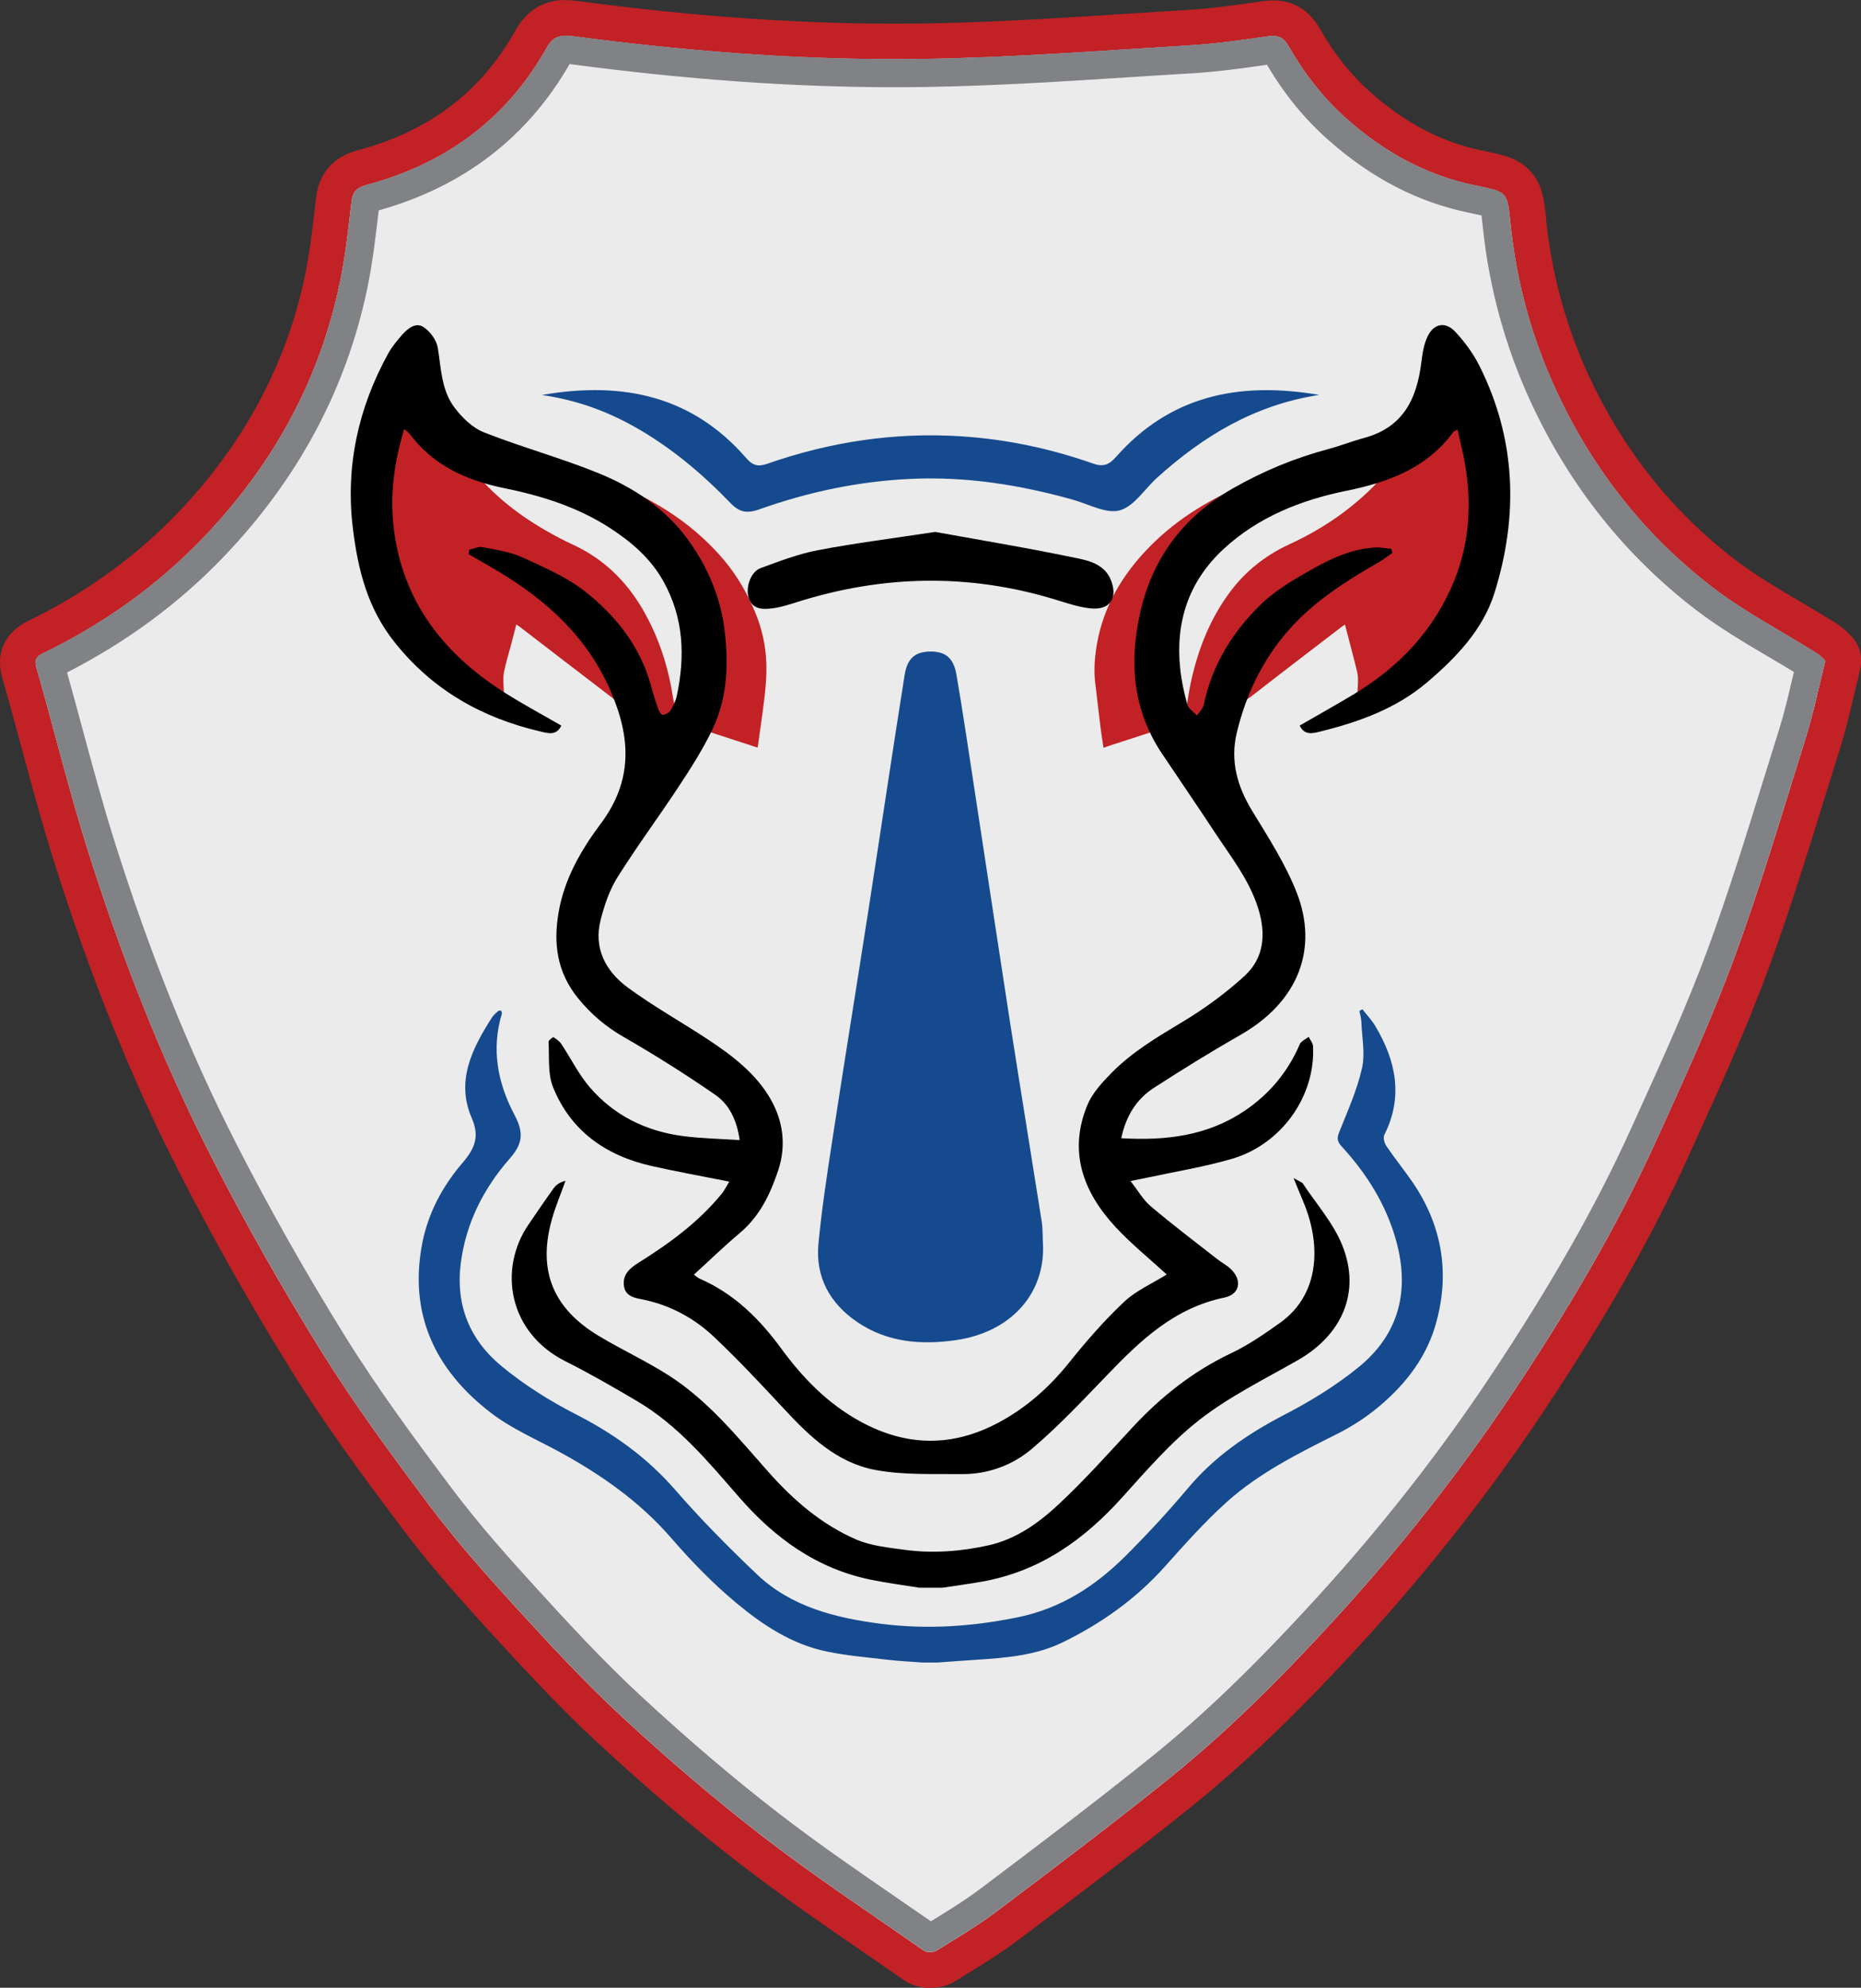 <?xml version="1.0" encoding="UTF-8"?>
<svg id="Capa_1" data-name="Capa 1" xmlns="http://www.w3.org/2000/svg" viewBox="0 0 240.3 256.61">
  <rect x="0" y="0" width="240.3" height="256.61" fill="#333333" stroke="none"/>
  <defs>
    <style>
      .cls-1 {
        fill: #000;
      }

      .cls-1, .cls-2, .cls-3, .cls-4, .cls-5 {
        stroke-width: 0px;
      }

      .cls-2 {
        fill: #164a8e;
      }

      .cls-3 {
        fill: #808285;
      }

      .cls-4 {
        fill: #c22126;
      }

      .cls-5 {
        fill: #ebebeb;
      }
    </style>
  </defs>
  <g id="ZqG6s2.tif">
    <g>
      <g>
        <path class="cls-5" d="M120.08,254.31c-.56,0-1.38-.1-2.08-.59-1.75-1.22-3.51-2.43-5.27-3.64-5.22-3.59-10.62-7.3-15.73-11.25-6-4.63-11.99-9.73-18.32-15.59-4.77-4.42-9.03-9.01-14.1-14.56-3.42-3.75-7.41-8.22-10.99-13-4.71-6.28-9.68-13-14.05-20.03-5.19-8.35-10.01-16.88-14.34-25.36-6.16-12.07-11.43-25.15-16.09-39.98-1.53-4.88-2.88-9.88-4.19-14.72-.78-2.9-1.59-5.89-2.42-8.81-.4-1.42-.37-3.36,2.11-4.56,7.62-3.7,14.32-8.53,19.92-14.34,8.89-9.24,14.65-19.98,17.13-31.92.66-3.16,1.03-6.48,1.4-9.69l.06-.49c.33-2.94,2.27-3.79,3.7-4.17,9.76-2.62,17.1-8.22,21.82-16.65,1-1.79,2.44-2.67,4.39-2.67.36,0,.75.03,1.19.09,14.95,1.99,28.45,2.95,41.27,2.95,1.29,0,2.58-.01,3.88-.03,8.72-.14,17.62-.7,26.22-1.25,2.64-.17,5.29-.34,7.93-.5,3.2-.19,6.49-.66,9.67-1.12l.29-.04c.33-.05.62-.07.9-.07,1.73,0,3.08.83,4.01,2.47,1.99,3.49,4.28,6.36,6.99,8.78,4.84,4.3,9.94,6.96,15.61,8.11l.13.03c4.95,1.01,5.71,1.83,6.21,6.76v.15c.76,7.27,2.69,14.31,5.76,20.91,4.59,9.88,11.17,18.14,19.57,24.55,2.71,2.07,5.65,3.8,8.76,5.64,1.47.87,2.99,1.76,4.46,2.69.55.34.96.76,1.23,1.03l.14.14c.62.57.9,1.45.69,2.27-.28,1.12-.54,2.21-.79,3.28-.55,2.32-1.06,4.51-1.75,6.69-.62,2-1.24,3.99-1.86,5.99-2.31,7.47-4.7,15.19-7.45,22.67-2.68,7.3-5.95,14.49-9.1,21.45l-.97,2.15c-4.68,10.34-10.63,20.8-18.71,32.94-6.77,10.16-14.52,20.03-23.03,29.33-8.23,9-15.01,15.52-21.97,21.12-7.14,5.74-14.57,11.35-21.75,16.77l-.42.32c-2.18,1.65-4.52,3.09-6.79,4.48l-1.2.74c-.75.46-1.6.53-2.05.53Z"/>
        <path class="cls-4" d="M73.01,4.6c.27,0,.57.03.89.07,13.8,1.83,27.67,2.97,41.58,2.97,1.3,0,2.61,0,3.91-.03,11.42-.18,22.84-1.07,34.25-1.75,3.4-.2,6.78-.7,10.15-1.18.21-.03.4-.04.58-.04.93,0,1.5.41,2.01,1.31,1.99,3.48,4.42,6.65,7.46,9.35,4.8,4.27,10.27,7.34,16.68,8.65,4.16.85,4.1.79,4.52,4.91.77,7.52,2.73,14.73,5.95,21.65,4.67,10.05,11.36,18.61,20.26,25.41,4.17,3.18,8.93,5.64,13.4,8.45.45.28.81.71,1.05.93-.89,3.55-1.53,6.74-2.5,9.84-2.99,9.55-5.82,19.16-9.28,28.56-2.92,7.96-6.5,15.7-10.01,23.44-5.16,11.4-11.57,22.16-18.53,32.61-6.83,10.25-14.46,19.93-22.81,29.06-6.77,7.41-13.85,14.55-21.72,20.88-7.25,5.83-14.69,11.44-22.12,17.04-2.47,1.87-5.17,3.46-7.81,5.1-.2.12-.52.19-.83.19s-.59-.06-.77-.18c-7.01-4.89-14.16-9.61-20.91-14.82-6.3-4.86-12.34-10.06-18.17-15.45-4.91-4.55-9.45-9.49-13.96-14.42-3.78-4.14-7.5-8.36-10.85-12.82-4.86-6.48-9.68-13.02-13.94-19.87-5.09-8.2-9.86-16.61-14.24-25.19-6.5-12.74-11.67-26.03-15.95-39.62-2.44-7.75-4.36-15.66-6.6-23.47-.3-1.06.03-1.43.9-1.86,7.75-3.77,14.65-8.67,20.57-14.82,9.06-9.42,15.1-20.4,17.72-33.04.71-3.42,1.09-6.91,1.49-10.39.15-1.32.67-1.85,2.01-2.21,10.3-2.76,18.13-8.62,23.24-17.75.63-1.13,1.35-1.49,2.38-1.49M73.01,0c-2.78,0-4.99,1.33-6.4,3.85-4.46,7.98-11.14,13.07-20.41,15.55-4,1.07-5.14,3.93-5.39,6.14l-.06.49c-.38,3.31-.73,6.43-1.36,9.49-2.39,11.51-7.95,21.87-16.53,30.79-5.4,5.62-11.88,10.28-19.26,13.87-2.97,1.44-4.21,4.16-3.32,7.26.83,2.91,1.64,5.89,2.42,8.78,1.31,4.86,2.67,9.88,4.22,14.81,4.7,14.95,10.01,28.15,16.24,40.33,4.36,8.53,9.21,17.12,14.43,25.52,4.41,7.11,9.42,13.88,14.17,20.2,3.64,4.86,7.67,9.38,11.13,13.17,5.11,5.58,9.39,10.21,14.24,14.69,6.38,5.91,12.43,11.05,18.48,15.72,5.15,3.98,10.57,7.7,15.81,11.31,1.76,1.21,3.52,2.42,5.28,3.65,1.2.83,2.51,1.01,3.4,1.01.84,0,2.09-.15,3.26-.88l1.2-.74c2.31-1.42,4.69-2.89,6.97-4.6l.42-.31c7.2-5.43,14.65-11.05,21.82-16.82,7.06-5.68,13.92-12.27,22.23-21.36,8.59-9.39,16.41-19.36,23.24-29.61,8.15-12.23,14.16-22.81,18.89-33.26l.96-2.12c3.18-7,6.46-14.24,9.18-21.63,2.77-7.53,5.16-15.28,7.48-22.76.62-2,1.24-4.01,1.87-6.01.71-2.26,1.23-4.49,1.79-6.84.25-1.06.5-2.14.78-3.26.41-1.64-.11-3.37-1.35-4.51l-.08-.08c-.32-.33-.87-.87-1.64-1.36-1.5-.94-3.04-1.85-4.52-2.72-3.05-1.8-5.93-3.5-8.53-5.48-8.09-6.18-14.45-14.16-18.88-23.69-2.96-6.37-4.82-13.16-5.54-20.17v-.15c-.27-2.5-.47-4.47-2.06-6.19-1.55-1.68-3.51-2.08-5.99-2.59l-.13-.03c-5.26-1.07-10.02-3.55-14.54-7.58-2.52-2.24-4.66-4.92-6.52-8.2-1.71-3-4.21-3.63-6.01-3.63-.4,0-.8.03-1.23.09l-.3.04c-3.27.47-6.37.91-9.47,1.1-2.64.16-5.29.33-7.93.5-8.58.55-17.44,1.12-26.12,1.25-1.28.02-2.56.03-3.84.03-12.72,0-26.13-.96-40.97-2.93-.55-.07-1.03-.11-1.49-.11h0Z"/>
      </g>
      <g>
        <path class="cls-5" d="M120.12,250.19c-1.68-1.17-3.38-2.34-5.07-3.5-5.17-3.56-10.52-7.24-15.54-11.11-5.9-4.55-11.8-9.57-18.04-15.35-5.03-4.65-9.72-9.79-13.86-14.31-3.36-3.67-7.26-8.05-10.74-12.69-4.66-6.21-9.57-12.85-13.85-19.74-5.13-8.26-9.89-16.69-14.17-25.06-6.06-11.86-11.24-24.73-15.83-39.34-1.51-4.8-2.85-9.76-4.14-14.55-.77-2.84-1.56-5.77-2.38-8.66,8.02-3.91,15.08-9,20.98-15.14,9.43-9.8,15.55-21.22,18.19-33.93.69-3.34,1.08-6.76,1.46-10.06l.06-.49c.04-.33.09-.44.1-.46h0s.14-.09.58-.21c10.88-2.91,19.07-9.18,24.35-18.61.32-.57.44-.57.8-.57.2,0,.41.02.65.05,15.13,2.01,28.81,2.99,41.81,2.99,1.31,0,2.63,0,3.94-.03,8.82-.14,17.77-.71,26.42-1.26,2.64-.17,5.28-.34,7.91-.49,3.37-.2,6.75-.68,10.01-1.15l.29-.04c.12-.02.22-.03.32-.03.12,0,.16.02.17.02,0,0,.1.06.28.38,2.22,3.88,4.78,7.09,7.83,9.81,5.39,4.8,11.12,7.76,17.52,9.07l.13.03c1.15.23,2.34.48,2.58.67.13.22.25,1.37.37,2.48v.15c.8,7.73,2.86,15.21,6.12,22.22,4.87,10.49,11.87,19.26,20.8,26.08,2.9,2.22,6.09,4.1,9.17,5.91,1.44.85,2.94,1.73,4.37,2.63,0,0,0,0,0,0-.19.78-.37,1.54-.55,2.29-.53,2.24-1.03,4.36-1.67,6.41-.63,2-1.25,4-1.87,6.01-2.29,7.42-4.67,15.08-7.38,22.47-2.63,7.16-5.86,14.28-8.99,21.17l-.97,2.15c-4.59,10.13-10.43,20.41-18.39,32.35-6.65,9.98-14.27,19.69-22.64,28.84-8.09,8.84-14.72,15.22-21.52,20.69-7.09,5.7-14.49,11.29-21.65,16.69l-.42.32c-2.03,1.53-4.29,2.92-6.47,4.26l-1.05.65Z"/>
        <path class="cls-3" d="M73.55,8.27c15.16,2.01,28.87,2.99,41.92,2.99,1.32,0,2.64-.01,3.97-.03,8.87-.14,17.84-.71,26.51-1.27,2.63-.17,5.26-.34,7.9-.49,3.31-.2,6.58-.65,9.75-1.11,2.23,3.78,4.8,6.94,7.84,9.64,5.64,5.01,11.64,8.12,18.36,9.49l.13.03c.47.1.97.2,1.37.29.05.38.09.84.14,1.27l.02.15c.81,7.93,2.92,15.6,6.26,22.8,5,10.76,12.18,19.76,21.34,26.76,2.99,2.28,6.22,4.19,9.35,6.03,1.07.63,2.16,1.27,3.23,1.93-.08.35-.16.7-.25,1.04-.52,2.21-1.01,4.29-1.63,6.27-.63,2.01-1.25,4.02-1.88,6.04-2.29,7.39-4.65,15.02-7.34,22.36-2.61,7.1-5.83,14.21-8.95,21.07l-.96,2.12c-4.55,10.04-10.35,20.24-18.24,32.1-6.6,9.91-14.16,19.53-22.47,28.62-8.02,8.77-14.6,15.1-21.32,20.5-7.07,5.69-14.46,11.27-21.61,16.66l-.42.31c-1.96,1.48-4.08,2.78-6.32,4.16l-.05.03c-1.37-.95-2.75-1.9-4.12-2.84-5.15-3.54-10.47-7.2-15.45-11.04-5.86-4.52-11.72-9.51-17.92-15.25-4.97-4.6-9.64-9.7-13.75-14.21-3.33-3.64-7.19-7.98-10.63-12.56-4.64-6.18-9.52-12.78-13.76-19.61-5.1-8.21-9.84-16.6-14.09-24.93-6.01-11.77-11.15-24.55-15.72-39.06-1.5-4.76-2.83-9.7-4.12-14.48-.64-2.37-1.3-4.81-1.98-7.24,7.65-3.91,14.42-8.89,20.13-14.84,9.67-10.05,15.95-21.77,18.65-34.81.69-3.35,1.08-6.72,1.46-10,10.93-3.06,19.22-9.42,24.66-18.91M73.01,4.6c-1.03,0-1.74.36-2.38,1.49-5.11,9.13-12.94,14.99-23.24,17.75-1.34.36-1.86.89-2.01,2.21-.39,3.47-.78,6.97-1.49,10.39-2.62,12.65-8.66,23.62-17.72,33.04-5.92,6.15-12.82,11.05-20.57,14.82-.87.42-1.21.8-.9,1.86,2.23,7.81,4.16,15.72,6.6,23.47,4.27,13.59,9.44,26.89,15.95,39.62,4.38,8.58,9.15,16.99,14.24,25.19,4.25,6.85,9.08,13.39,13.94,19.87,3.35,4.46,7.07,8.69,10.85,12.82,4.51,4.93,9.05,9.87,13.96,14.42,5.82,5.39,11.87,10.59,18.17,15.45,6.75,5.21,13.9,9.94,20.91,14.82.18.12.47.18.77.18s.63-.06.83-.19c2.65-1.64,5.34-3.24,7.81-5.1,7.43-5.61,14.87-11.21,22.12-17.04,7.87-6.33,14.95-13.47,21.72-20.88,8.35-9.13,15.98-18.8,22.81-29.06,6.96-10.45,13.37-21.21,18.53-32.61,3.51-7.74,7.09-15.48,10.01-23.44,3.45-9.4,6.28-19.01,9.28-28.56.97-3.1,1.61-6.3,2.5-9.84-.24-.22-.6-.64-1.05-.93-4.48-2.81-9.23-5.27-13.4-8.45-8.9-6.8-15.59-15.36-20.26-25.41-3.21-6.92-5.18-14.13-5.95-21.65-.42-4.11-.36-4.06-4.52-4.91-6.42-1.31-11.89-4.38-16.68-8.65-3.04-2.71-5.47-5.87-7.46-9.35-.51-.9-1.08-1.31-2.01-1.31-.18,0-.37.02-.58.04-3.37.48-6.75.98-10.15,1.18-11.41.68-22.83,1.58-34.25,1.75-1.3.02-2.61.03-3.91.03-13.91,0-27.78-1.14-41.58-2.97-.32-.04-.61-.07-.89-.07h0Z"/>
      </g>
    </g>
    <g id="_12JCpk.tif" data-name="12JCpk.tif">
      <g>
        <path class="cls-4" d="M175.14,91.09c.08-1.02.17-1.92.2-2.82.02-.51.02-1.05-.1-1.54-.49-2.02-1.04-4.03-1.57-6.1-.14.09-.26.16-.37.24-3.91,3-7.83,5.99-11.72,9.02-.8.62-1.69,1-2.65,1.31-5.1,1.63-10.2,3.29-15.29,4.94-.38.12-.75.26-1.15.4-.14-.93-.29-1.84-.4-2.74-.23-1.87-.44-3.74-.67-5.61-.17-1.41-.1-2.82.09-4.23.67-4.86,2.89-9.02,6.24-12.65,3.64-3.94,8.1-6.76,13.12-8.79.09-.04.19-.05.33,0-.52.49-1.05.98-1.56,1.48-3.7,3.67-6.5,7.86-7.79,12.88-1.17,4.53-.92,8.99.95,13.33.11.25.27.47.45.79.17-1.01.3-1.88.48-2.75.91-4.25,2.44-8.26,5.08-11.81,2-2.69,4.57-4.74,7.67-6.17,2.89-1.33,5.59-2.95,8.04-4.93,4.05-3.26,7.17-7.17,8.93-12.03,1.13-3.12,1.48-6.31,1.22-9.59,0-.02.01-.05.03-.11.06.07.11.11.14.16,2.42,4.47,4.43,9.09,5.76,13.98.59,2.17,1.04,4.37,1.33,6.59.28,2.12.36,4.26.24,6.38-.23,4.1-1.18,8.03-3.12,11.71-.3.57-.7,1.01-1.28,1.34-3.89,2.23-7.76,4.47-11.64,6.71-.3.18-.6.37-1,.61Z"/>
        <path class="cls-4" d="M97.85,96.52c-3.91-1.27-7.79-2.53-11.67-3.79-1.88-.61-3.78-1.2-5.65-1.84-.45-.15-.9-.37-1.28-.66-4.06-3.1-8.11-6.22-12.16-9.33-.12-.09-.24-.17-.42-.29-.24.92-.46,1.79-.69,2.66-.31,1.2-.7,2.39-.92,3.6-.13.74-.04,1.52-.01,2.29.02.54.08,1.08.13,1.69-.3-.1-.53-.19-.77-.27-1.09-.37-2.18-.72-3.26-1.13-.34-.13-.69-.35-.93-.61-3.38-3.65-6.71-7.36-10.15-10.96-.93-.97-1.25-2.05-1.47-3.25-.43-2.39-.57-4.8-.47-7.22.14-3.37.73-6.67,1.64-9.92,1.17-4.18,2.81-8.17,4.8-12.04.32-.61.65-1.22.98-1.83.03,0,.06.02.09.03-.02.19-.04.38-.06.57-.36,5.65,1.29,10.75,4.64,15.35,2.72,3.74,6.25,6.62,10.29,8.94,1.15.66,2.32,1.28,3.52,1.83,3.9,1.81,6.78,4.63,8.9,8.23,2.1,3.58,3.35,7.43,3.97,11.49.04.26.07.51.19.82.09-.14.2-.27.28-.42.77-1.59,1.27-3.27,1.52-5.01.44-2.99.31-5.95-.49-8.88-.96-3.49-2.67-6.61-4.92-9.47-1.27-1.61-2.65-3.12-4.21-4.49-.04-.04-.07-.09-.07-.2.37.15.75.28,1.11.44,5.17,2.22,9.69,5.29,13.27,9.57,1.66,1.99,2.91,4.21,3.91,6.58.93,2.21,1.41,4.48,1.47,6.83.03,1.32-.07,2.65-.22,3.97-.25,2.18-.58,4.35-.88,6.52,0,.05-.02.1-.03.17Z"/>
      </g>
    </g>
    <g id="jUxYF4.tif">
      <g>
        <path class="cls-1" d="M118.61,204.95c-2.06-.33-4.14-.6-6.18-1.02-7.05-1.45-12.44-5.43-16.99-10.65-3.98-4.56-7.84-9.26-13.21-12.42-3.02-1.78-6.07-3.55-9.21-5.12-7.39-3.7-8.72-11.92-4.76-17.68,1.08-1.57,2.14-3.16,3.26-4.7.32-.44.83-.76,1.5-.93-.62,1.76-1.37,3.48-1.84,5.28-1.71,6.41.27,11.23,6.13,14.75,2.96,1.78,6.13,3.24,9.04,5.1,5.17,3.31,8.93,8.03,12.92,12.52,3.18,3.57,6.79,6.71,11.26,8.65,1.91.83,4.13,1.05,6.24,1.34,3.64.5,7.29.22,10.85-.57,3.61-.8,6.55-2.93,9.12-5.34,3.36-3.14,6.42-6.58,9.54-9.94,3.64-3.92,7.77-7.19,12.7-9.53,2.23-1.06,4.31-2.5,6.32-3.93,2.7-1.93,4.13-4.71,4.38-7.88.22-2.78-.42-5.53-1.55-8.13-.33-.75-.62-1.52-1.1-2.67.68.4,1.06.5,1.22.74,1.74,2.62,3.92,5.09,5.07,7.94,2.43,6.03,0,11.57-5.78,14.86-4.29,2.44-8.79,4.66-12.63,7.65-3.72,2.9-6.86,6.55-10.03,10.06-4.9,5.44-10.59,9.52-18.07,10.85-1.7.3-3.42.53-5.13.79h-3.09Z"/>
        <path class="cls-1" d="M94.16,152.54c-3.49-.7-6.76-1.28-10-2.01-5.98-1.34-10.5-4.58-12.75-10.19-.71-1.76-.46-3.89-.58-5.85-.01-.19.57-.63.64-.59.39.24.8.54,1.04.92,1.21,1.82,2.19,3.83,3.6,5.49,3.13,3.67,7.29,5.74,12.15,6.36,2.32.3,4.68.34,7.25.51-.36-2.55-1.32-4.58-3.16-5.85-3.83-2.65-7.8-5.15-11.85-7.48-2.31-1.33-4.18-2.93-5.84-4.96-2.74-3.36-3.23-7.07-2.53-11.12.74-4.29,2.88-8.02,5.42-11.41,4.19-5.58,3.91-11.12,1.3-17.15-2.96-6.85-8.12-11.61-14.45-15.41-1.29-.77-2.59-1.51-3.89-2.26l.07-.56c.57-.13,1.19-.45,1.72-.35,1.75.34,3.57.61,5.16,1.33,2.77,1.26,5.66,2.51,8.01,4.34,4.08,3.18,7.21,7.18,8.59,12.23.27,1.01.58,2.01.93,2.99.1.3.4.77.58.76.34-.02.8-.25.98-.54.37-.58.7-1.24.84-1.9,1.08-5.1.92-10.03-1.72-14.78-1.65-2.97-4.09-5.06-6.88-6.88-4.16-2.7-8.83-4.18-13.67-5.16-4.93-1-9.23-2.97-12.26-7.05-.13-.18-.35-.31-.67-.58-1.3,4.29-1.86,8.48-1.35,12.77,1.12,9.42,6.39,16.26,14.41,21.31,2.35,1.48,4.81,2.8,7.23,4.2-.62,1.32-1.69,1-2.67.77-7.62-1.78-13.95-5.37-18.85-11.52-3.53-4.42-4.74-9.42-5.39-14.66-.98-7.97.65-15.53,4.55-22.61.48-.87,1.13-1.66,1.79-2.41.72-.81,1.75-1.68,2.77-1.02.87.56,1.69,1.7,1.85,2.68.43,2.65.46,5.44,2.13,7.68.97,1.3,2.33,2.64,3.82,3.23,4.83,1.91,9.88,3.28,14.69,5.23,4.59,1.85,8.72,4.58,11.63,8.58,2.56,3.52,4.25,7.46,4.77,11.81.52,4.36.35,8.68-1.57,12.71-1.22,2.56-2.77,4.99-4.34,7.37-2.59,3.94-5.42,7.74-7.92,11.73-1.04,1.65-1.69,3.6-2.18,5.5-.94,3.65.62,6.63,3.52,8.76,3.3,2.42,6.92,4.44,10.35,6.7,3.15,2.08,6.18,4.4,8.06,7.67,1.64,2.85,2.06,6.03.99,9.23-1.02,3.05-2.37,5.91-4.97,8.09-2.01,1.69-3.9,3.53-5.91,5.36.22.16.47.4.77.53,4.46,1.95,7.73,5.22,10.49,8.99,2.77,3.78,5.95,7.08,10.16,9.4,5.99,3.3,11.96,3.38,17.97.15,3.6-1.94,6.54-4.57,9.07-7.73,2.2-2.74,4.53-5.42,7.09-7.83,1.54-1.46,3.64-2.36,5.5-3.53-2.19-2.02-4.56-3.92-6.59-6.11-4.22-4.54-6.13-9.76-3.66-15.75.64-1.55,1.92-2.94,3.14-4.18,2.64-2.68,5.87-4.6,9.12-6.55,2.85-1.71,5.59-3.71,8.03-5.94,2.58-2.36,2.78-5.49,1.78-8.71-1.16-3.74-3.61-6.78-5.72-10-2.2-3.35-4.48-6.66-6.71-10-3.72-5.55-4.23-11.61-2.88-17.91,1.53-7.14,5.5-12.6,12.03-16.33,3.92-2.24,8.04-3.94,12.41-5.1,1.53-.41,3-1,4.53-1.41,5.02-1.35,6.78-5,7.37-9.56.16-1.25.33-2.59.91-3.69.82-1.57,2.29-1.77,3.51-.45,1.22,1.31,2.32,2.81,3.11,4.39,4.76,9.5,5.05,19.36,1.94,29.32-1.48,4.73-4.92,8.32-8.7,11.54-3.96,3.37-8.75,5.1-13.76,6.34-.98.24-2.05.56-2.69-.76,2.29-1.32,4.58-2.61,6.83-3.95,6.03-3.6,10.59-8.44,13.18-14.9,1.94-4.86,2.21-9.87,1.33-14.96-.25-1.45-.62-2.87-.95-4.4-.31.16-.48.2-.55.3-3.37,4.63-8.33,6.49-13.81,7.6-5.9,1.2-11.4,3.4-15.84,7.5-4.54,4.19-6.25,9.46-5.62,15.44.16,1.57.5,3.14.92,4.67.15.53.81.93,1.24,1.39.31-.46.79-.89.89-1.39,1.05-5.1,3.7-9.4,7.42-12.99,1.96-1.89,4.46-3.32,6.88-4.67,2.39-1.33,4.94-2.46,7.78-2.63.7-.04,1.41.11,2.12.17.05.18.1.36.15.53-.59.4-1.15.85-1.76,1.2-4.3,2.47-8.46,5.11-11.72,8.86-3.34,3.84-5.44,8.28-6.61,13.14-.87,3.62.04,6.92,1.99,10.11,2.08,3.41,4.28,6.83,5.73,10.5,2.83,7.21.31,14.08-7.21,18.39-3.8,2.17-7.52,4.47-11.19,6.84-2.31,1.49-3.64,3.69-4.24,6.52,5.78.34,11.14-.31,15.93-3.54,3.24-2.19,5.6-5.05,7.12-8.59.17-.4.76-.64,1.15-.96.19.4.54.79.56,1.2.35,6.39-4.02,12.65-10.43,14.54-3.61,1.06-7.37,1.66-11.07,2.46-.55.12-1.1.22-2.07.41.97,1.23,1.63,2.43,2.62,3.27,2.78,2.35,5.69,4.55,8.56,6.8.6.47,1.3.82,1.83,1.35,1.45,1.44,1.09,3.22-.88,3.63-6.48,1.34-10.85,5.54-15.13,9.99-3.15,3.27-6.26,6.59-9.72,9.53-2.48,2.1-5.65,3.3-9.06,3.27-3.74-.04-7.55.14-11.18-.54-4.98-.94-8.51-4.36-11.82-7.93-2.92-3.14-5.86-6.28-8.98-9.23-2.52-2.38-5.54-4.06-9.07-4.81-1.04-.22-2.36-.34-2.57-1.76-.22-1.46.73-2.3,1.85-3,3.99-2.49,7.75-5.24,10.73-8.87.39-.48.67-1.05,1.03-1.64Z"/>
        <path class="cls-1" d="M120.75,68.67c5.93,1.07,12.34,2.13,18.69,3.47,1.52.32,3.26.91,3.99,2.71.96,2.37-.1,3.98-2.69,3.68-1.51-.17-2.99-.67-4.45-1.12-11.18-3.42-22.31-3.19-33.42.33-1.02.32-2.06.66-3.11.79-1.23.16-2.57.18-3.07-1.3-.46-1.38.24-3.41,1.5-3.88,2.43-.89,4.88-1.84,7.41-2.32,4.82-.92,9.71-1.53,15.15-2.36Z"/>
        <g id="hhgYD4.tif">
          <g>
            <path class="cls-2" d="M119.24,214.63c-1.53-.12-3.06-.18-4.59-.36-2.64-.31-5.31-.53-7.91-1.07-4.49-.93-8.23-3.41-11.61-6.22-3.07-2.54-5.87-5.44-8.47-8.44-4.08-4.7-9.06-8.19-14.52-11.16-2.95-1.6-6.11-2.96-8.73-4.97-7.29-5.58-10.65-12.85-8.88-21.94.76-3.88,2.61-7.34,5.19-10.35,1.55-1.81,2.25-3.35,1.2-5.77-2.09-4.79.04-9,2.62-13.02.21-.33.54-.58.84-.85.05-.05.19,0,.33,0,.03.13.13.28.09.39-1.37,4.55-.56,8.89,1.6,12.99,1.12,2.13,1.28,3.59-.55,5.67-3.38,3.84-5.68,8.34-6.35,13.52-.7,5.41,1.14,9.91,5.27,13.32,2.9,2.4,6.19,4.47,9.57,6.2,4.94,2.52,9.24,5.62,12.86,9.78,3.3,3.8,6.87,7.4,10.53,10.88,4.42,4.21,10.13,5.64,16.08,6.4,5.92.75,11.74.35,17.58-.84,5.64-1.15,10.1-4.08,13.98-7.96,2.79-2.78,5.47-5.68,8-8.69,3.41-4.06,7.63-6.98,12.36-9.44,3.42-1.77,6.77-3.81,9.73-6.23,5.22-4.26,6.57-9.87,4.84-16.21-1.27-4.66-3.77-8.68-7.05-12.25-.57-.62-.65-1.05-.34-1.82,1.08-2.72,2.31-5.43,2.95-8.26.44-1.92,0-4.02-.08-6.04-.02-.46-.16-.92-.25-1.38.13-.07.26-.15.39-.22.56.72,1.2,1.39,1.66,2.16,2.68,4.5,3.64,9.13,1.17,14.06-.18.36,0,1.05.26,1.43,1.07,1.58,2.27,3.07,3.36,4.64,3.97,5.78,4.9,12.1,2.93,18.67-1.32,4.37-4.21,7.94-7.86,10.83-1.46,1.15-3.07,2.17-4.74,3.01-5.03,2.52-10.08,5.04-14.26,8.78-2.89,2.59-5.48,5.52-8.07,8.41-3.7,4.13-8.16,7.3-13.14,9.73-3.43,1.68-7.27,2.01-11.07,2.25-1.68.11-3.37.24-5.05.36h-1.85Z"/>
            <path class="cls-2" d="M134.68,160.68c.25,6.41-4.22,11.32-11.28,12.33-4.5.64-8.83.28-12.68-2.32-3.6-2.44-5.44-5.85-5.04-10.11.41-4.35,1.07-8.68,1.73-13,1.56-10.17,3.21-20.33,4.79-30.51,1.55-9.97,3.02-19.96,4.61-29.93.35-2.22,1.42-3.01,3.32-3.03,1.92-.01,2.99.79,3.37,2.98.89,5.19,1.65,10.41,2.45,15.62,1.49,9.73,2.95,19.47,4.46,29.2,1.34,8.6,2.75,17.19,4.1,25.78.15.98.11,1.99.16,2.98Z"/>
            <path class="cls-2" d="M69.97,50.99c10.6-1.84,19.48.21,26.37,8.13.83.96,1.53,1.18,2.73.75,8.07-2.82,16.38-4.09,24.96-3.55,5.88.37,11.58,1.58,17.1,3.52,1.31.46,2.05.19,2.97-.85,6.88-7.8,15.72-9.81,26.23-8.01-8.5,1.33-15.03,5.4-20.89,10.66-1.62,1.46-2.96,3.7-4.84,4.24-1.72.49-4.01-.79-6.03-1.36-6.85-1.93-13.8-3.03-20.97-2.7-6.73.31-13.22,1.68-19.51,3.92-1.54.55-2.55.46-3.73-.76-3.73-3.87-7.83-7.33-12.6-9.98-3.55-1.97-7.31-3.35-11.79-4.01Z"/>
          </g>
        </g>
      </g>
    </g>
  </g>
</svg>